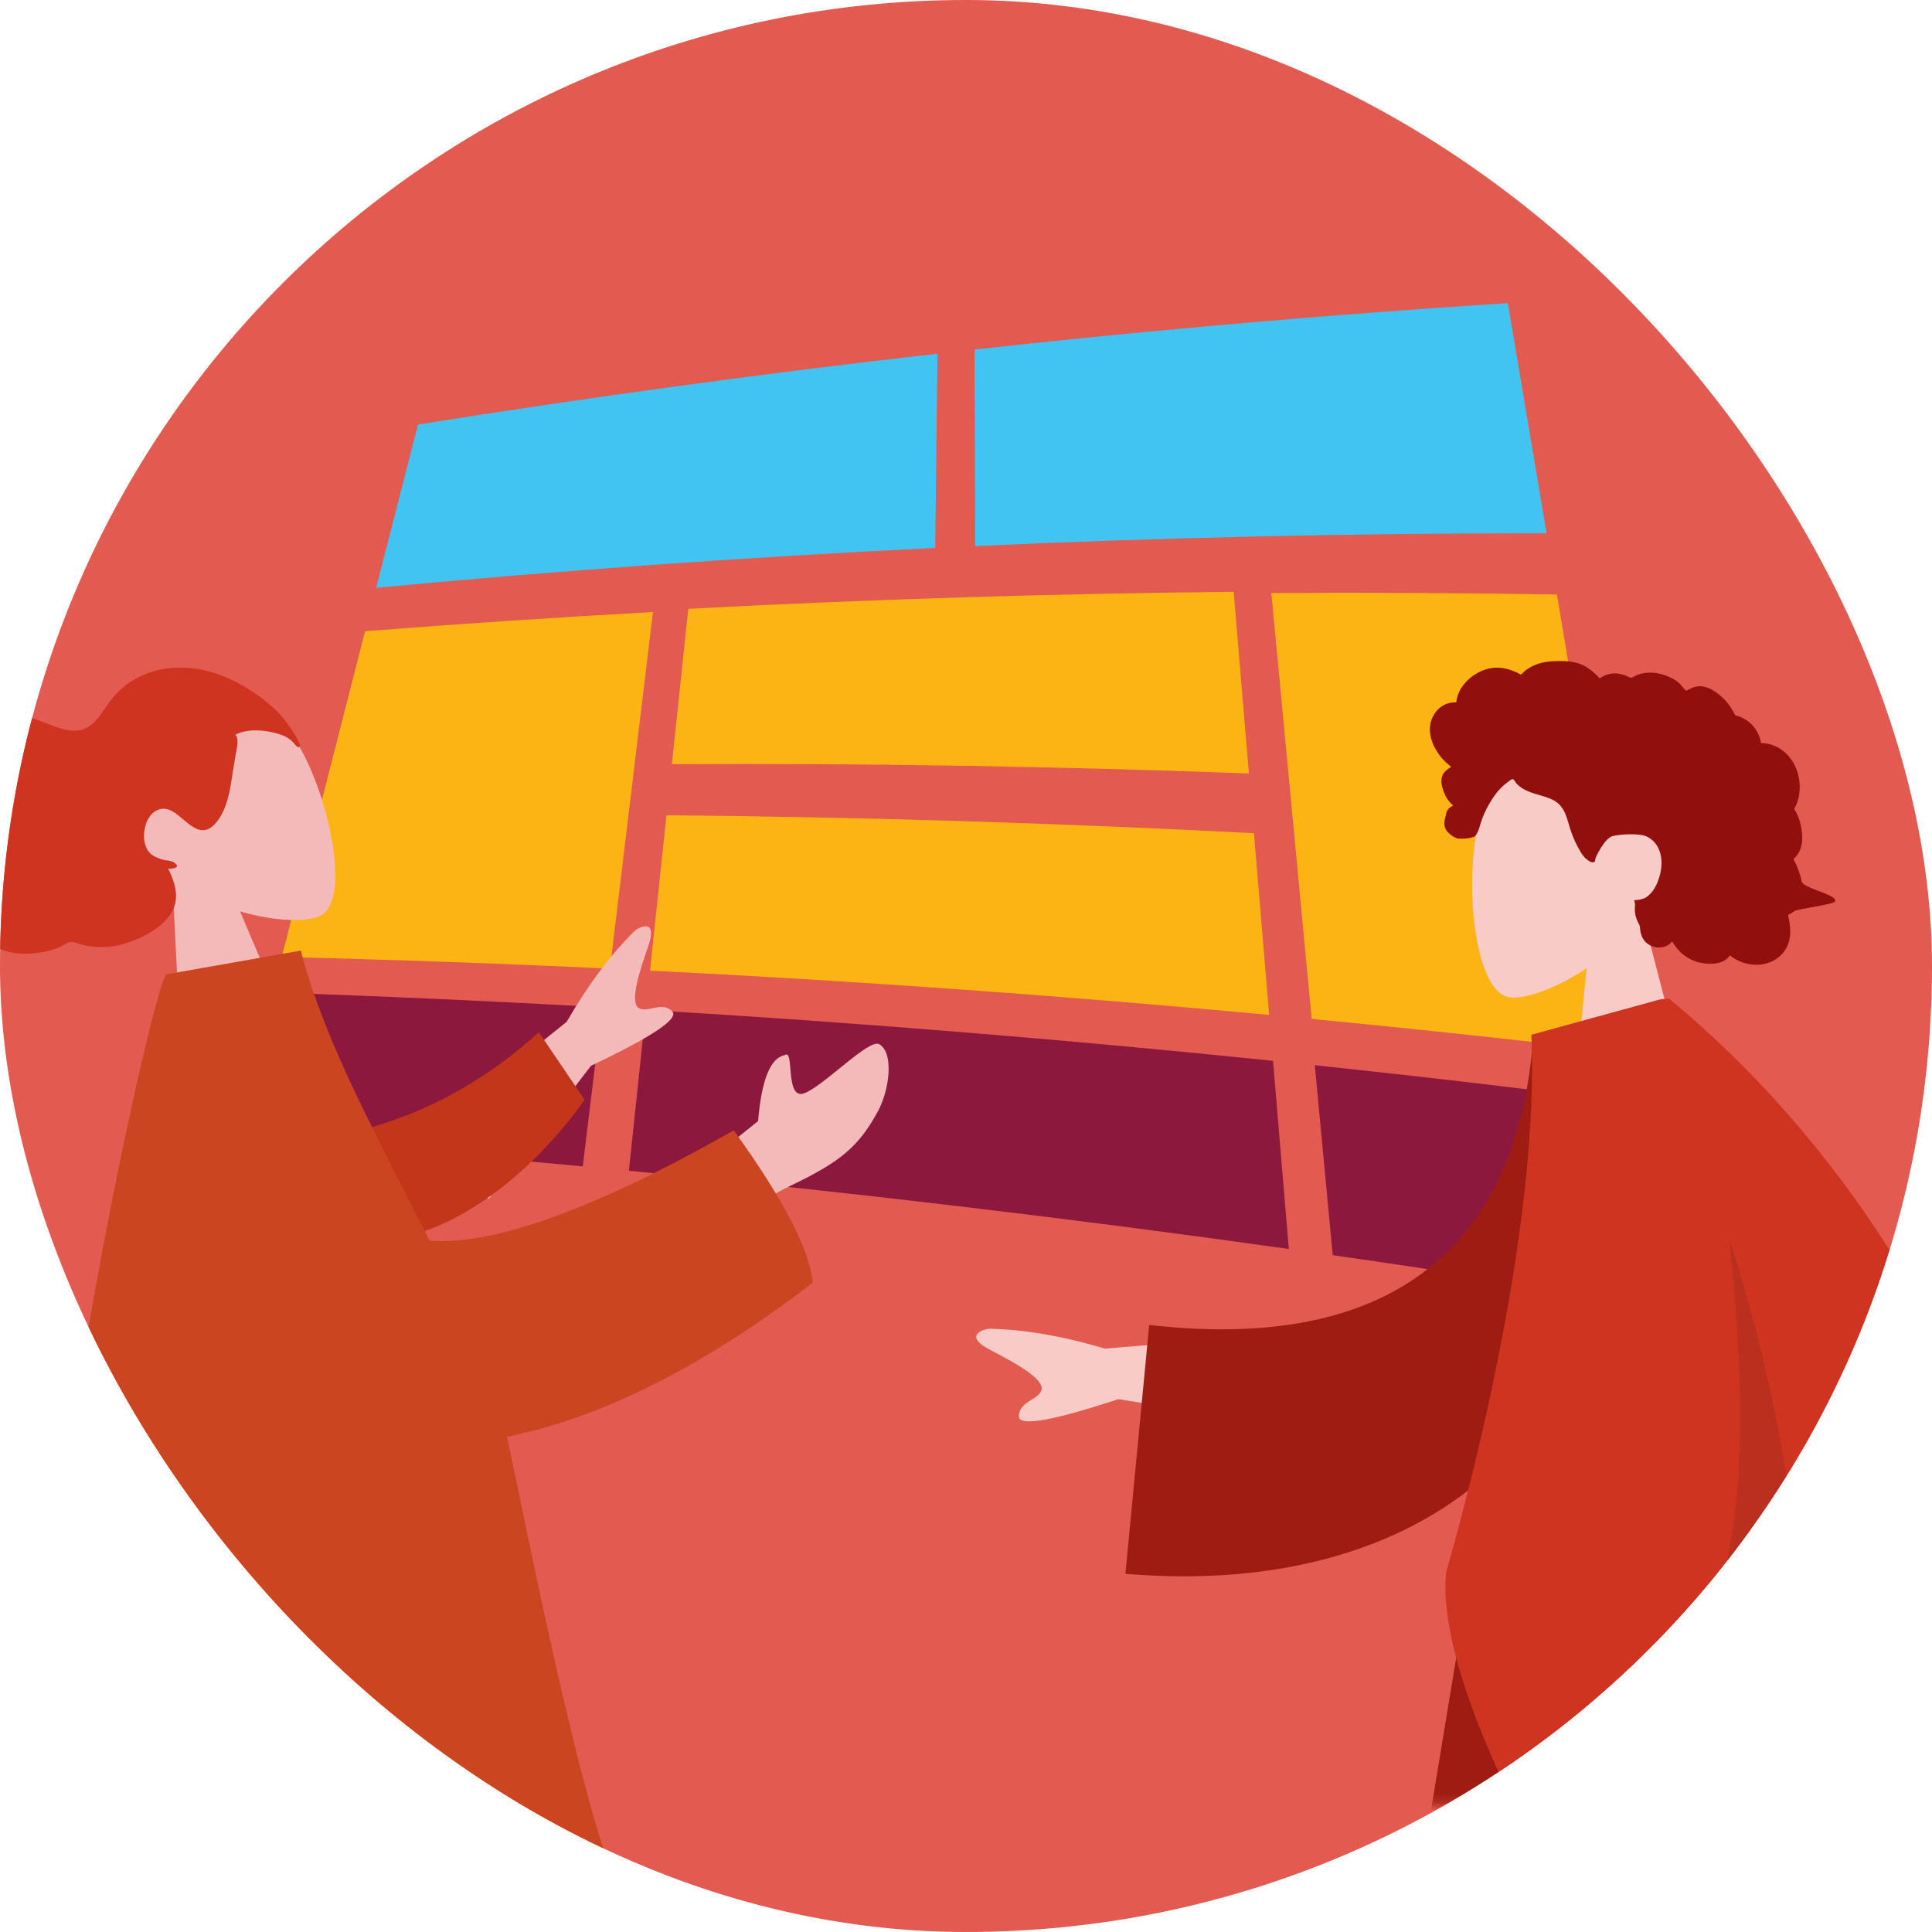 <svg width="231" height="231" viewBox="0 0 231 231" fill="none" xmlns="http://www.w3.org/2000/svg">
<g clip-path="url(#clip0_634_7321)">
<rect width="231" height="231" rx="115.5" fill="#E25A50"/>
<mask id="mask0_634_7321" style="mask-type:luminance" maskUnits="userSpaceOnUse" x="-198" y="8" width="452" height="179">
<path d="M253.516 8H-198V186.725H253.516V8Z" fill="white"/>
</mask>
<g mask="url(#mask0_634_7321)">
<path d="M49.973 50.761C48.307 57.266 46.645 63.773 44.979 70.277C67.216 68.187 89.502 66.6 111.819 65.515C111.909 57.773 111.998 50.032 112.088 42.29C91.308 44.642 70.601 47.47 49.973 50.761Z" fill="#42C4F2"/>
<path d="M171.162 36.857C152.907 38.141 134.693 39.787 116.531 41.788C116.551 49.623 116.571 57.455 116.59 65.29C139.342 64.258 162.123 63.743 184.917 63.757C183.374 54.588 181.834 45.415 180.291 36.247C177.248 36.439 174.205 36.645 171.162 36.857Z" fill="#42C4F2"/>
<path d="M149.327 92.484C126.343 91.618 103.34 91.246 80.333 91.369C80.987 85.177 81.641 78.985 82.297 72.796C104.013 71.651 125.752 70.971 147.505 70.762C148.112 78.003 148.719 85.243 149.327 92.484Z" fill="#FCB415"/>
<path d="M151.749 121.348C127.13 119.052 102.447 117.286 77.725 116.052C78.379 109.86 79.033 103.667 79.686 97.475C103.118 97.688 126.536 98.404 149.928 99.625C150.535 106.866 151.142 114.107 151.749 121.348Z" fill="#FCB415"/>
<path d="M77.227 120.747C76.55 127.158 75.873 133.57 75.193 139.981C101.581 142.529 127.89 145.649 154.099 149.332C153.468 141.836 152.841 134.336 152.21 126.84C127.279 124.271 102.278 122.24 77.227 120.747Z" fill="#8D183E"/>
<path d="M32.598 118.664C31.114 124.458 29.634 130.252 28.151 136.042C42.015 137.025 55.856 138.163 69.678 139.457C70.448 133.119 71.221 126.78 71.991 120.442C58.873 119.702 45.742 119.108 32.598 118.664Z" fill="#8D183E"/>
<path d="M157.205 127.361C157.919 134.934 158.635 142.503 159.349 150.076C173.064 152.044 186.749 154.168 200.408 156.447C199.034 148.281 197.663 140.117 196.293 131.951C183.281 130.275 170.253 128.745 157.205 127.361Z" fill="#8D183E"/>
<path d="M43.651 75.474C40.329 88.455 37.008 101.437 33.686 114.419C46.777 114.737 59.862 115.202 72.933 115.819C74.645 101.606 76.358 87.394 78.073 73.177C66.588 73.811 55.113 74.578 43.651 75.474Z" fill="#FCB415"/>
<path d="M152.011 70.911C153.617 87.885 155.223 104.856 156.833 121.829C169.699 123.067 182.547 124.451 195.38 125.981C192.304 107.68 189.227 89.382 186.151 71.08C174.769 70.898 163.39 70.838 152.011 70.911Z" fill="#FCB415"/>
</g>
<mask id="mask1_634_7321" style="mask-type:luminance" maskUnits="userSpaceOnUse" x="-207" y="37" width="452" height="179">
<path d="M244.516 37H-207V215.725H244.516V37Z" fill="white"/>
</mask>
<g mask="url(#mask1_634_7321)">
<path d="M202.428 132.545L187.999 133.166L189.698 115.774C185.905 118.289 182.129 119.587 180.313 119.202C175.761 118.236 174.639 101.783 177.845 95.14C181.05 88.496 198.834 84.896 200.29 97.721C200.795 102.171 199.092 106.236 196.461 109.608L202.428 132.545Z" fill="#F9CBC7"/>
<path d="M172.06 90.221C172.468 90.775 172.952 91.273 173.516 91.675C173.171 91.917 172.77 92.173 172.554 92.548C172.348 92.903 172.302 93.324 172.362 93.729C172.435 94.223 172.637 94.768 172.866 95.212C173.088 95.64 173.397 96.019 173.765 96.327C173.43 96.437 173.158 96.669 173.005 96.988C172.926 97.157 172.896 97.326 172.863 97.505C172.823 97.721 172.746 97.927 172.71 98.146C172.654 98.517 172.71 98.886 172.896 99.214C173.075 99.536 173.656 100.037 174.16 100.217C174.665 100.396 176.191 100.19 176.39 99.951C176.831 99.413 176.958 98.594 177.193 97.95C177.512 97.081 177.913 96.327 178.414 95.541C178.915 94.751 179.546 94.018 180.319 93.48C180.475 93.371 180.734 93.079 180.926 93.178C181.049 93.241 181.135 93.45 181.218 93.556C181.325 93.692 181.451 93.812 181.577 93.925C182.161 94.436 182.888 94.715 183.624 94.937C184.368 95.159 185.141 95.342 185.824 95.72C186.452 96.069 186.873 96.639 187.152 97.286C187.431 97.937 187.583 98.634 187.806 99.304C188.094 100.173 188.482 101.023 188.954 101.809C189.169 102.171 189.418 102.526 189.757 102.785C189.953 102.934 190.387 103.24 190.636 103.044C190.749 102.954 190.726 102.798 190.752 102.672C190.799 102.466 191.824 100.243 192.8 99.974C193.729 99.722 196.088 99.619 196.891 100.014C198.62 100.864 198.919 102.871 198.478 104.574C198.275 105.35 197.967 106.133 197.432 106.744C197.203 107.006 196.895 107.298 196.556 107.418C196.214 107.54 195.766 107.66 195.395 107.613C195.435 107.816 195.501 108.005 195.491 108.214C195.478 108.443 195.458 108.672 195.471 108.901C195.494 109.342 195.614 109.764 195.796 110.169C195.889 110.374 196.045 110.58 196.075 110.799C196.102 110.968 196.092 111.144 196.125 111.317C196.185 111.642 196.291 111.964 196.457 112.249C197.14 113.424 199.065 113.703 199.928 112.554C200.651 113.842 201.849 114.791 203.303 115.11C204.471 115.362 206.1 115.325 206.843 114.227C207.165 114.492 207.524 114.715 207.905 114.891C209.365 115.561 211.197 115.534 212.518 114.562C213.198 114.061 213.706 113.324 213.918 112.505C214.147 111.615 214.041 110.68 213.875 109.79C213.855 109.687 213.782 109.508 213.822 109.415C213.859 109.329 213.971 109.306 214.058 109.259C214.227 109.17 214.386 109.063 214.532 108.941C214.831 108.692 219.238 108.138 219.4 107.783C219.782 106.956 215.604 106.259 215.425 105.387C215.332 104.932 215.196 104.487 215.037 104.049C214.957 103.834 214.874 103.621 214.781 103.412C214.691 103.21 214.552 103.004 214.482 102.795C214.433 102.646 214.456 102.729 214.532 102.622C214.562 102.579 214.612 102.543 214.652 102.503C214.718 102.433 214.778 102.36 214.838 102.284C214.95 102.138 215.047 101.982 215.13 101.819C215.292 101.497 215.392 101.149 215.441 100.794C215.551 100.031 215.445 99.241 215.269 98.494C215.163 98.04 215.003 97.595 214.788 97.18C214.721 97.054 214.622 96.928 214.565 96.799C214.516 96.682 214.536 96.679 214.602 96.563C214.708 96.374 214.798 96.171 214.874 95.966C215.332 94.695 215.276 93.234 214.794 91.98C214.336 90.785 213.457 89.74 212.269 89.216C211.964 89.08 211.645 88.98 211.317 88.921C211.141 88.887 210.958 88.864 210.779 88.851C210.726 88.847 210.59 88.867 210.557 88.838C210.53 88.814 210.52 88.642 210.51 88.599C210.351 87.888 210.009 87.222 209.508 86.691C209.014 86.166 208.373 85.788 207.683 85.579C207.547 85.539 207.497 85.539 207.417 85.433C207.358 85.353 207.321 85.237 207.275 85.147C207.175 84.958 207.069 84.776 206.956 84.6C206.714 84.228 206.435 83.883 206.12 83.571C205.506 82.967 204.763 82.383 203.92 82.144C203.472 82.018 203.011 82.015 202.563 82.151C202.48 82.177 201.594 82.562 201.617 82.615C201.577 82.523 201.444 82.453 201.375 82.38C201.258 82.257 201.162 82.118 201.056 81.985C200.814 81.68 200.518 81.454 200.18 81.255C199.48 80.84 198.68 80.555 197.87 80.459C197.087 80.366 196.291 80.469 195.564 80.774C195.428 80.83 195.149 81.043 195.016 81.046C194.884 81.049 194.582 80.847 194.452 80.8C194.077 80.658 193.682 80.555 193.281 80.522C192.604 80.469 191.944 80.661 191.379 81.036C191.233 81.132 191.247 81.089 191.134 80.963C191.068 80.89 190.998 80.817 190.928 80.747C190.812 80.631 190.689 80.518 190.563 80.412C190.324 80.21 190.072 80.014 189.81 79.841C188.572 79.015 187.185 79.005 185.748 79.055C184.474 79.101 183.223 79.463 182.234 80.293C182.154 80.359 181.962 80.621 181.859 80.641C181.766 80.661 181.461 80.448 181.364 80.405C181.053 80.266 180.734 80.14 180.405 80.044C179.772 79.855 179.115 79.778 178.454 79.861C177.253 80.017 176.118 80.648 175.295 81.524C174.854 81.992 174.499 82.543 174.296 83.153C174.236 83.332 174.19 83.515 174.157 83.701C174.147 83.76 174.15 83.883 174.117 83.936C174.074 84.006 174.047 83.979 173.948 83.979C173.676 83.979 173.407 84.019 173.148 84.096C172.076 84.407 171.313 85.343 171.057 86.405C170.749 87.756 171.27 89.14 172.06 90.221Z" fill="#910F0C"/>
<path d="M176.512 183.661L154.378 317.713L165.93 317.215L183.763 259.972L209.378 182.248L176.512 183.661Z" fill="#9E1C12"/>
<path d="M154.195 170.543L133.717 167.291C125.786 169.903 121.824 170.59 121.824 169.345C121.827 167.477 124.339 167.367 124.542 166.11C124.748 164.852 121.575 163.043 118.492 161.461C115.409 159.874 117.065 159.088 118.167 158.875C122.265 158.919 126.924 159.708 132.138 161.251L156.03 159.231L154.195 170.543ZM250.759 211.722C251.694 213.431 258.298 218.465 262.851 221.309C264.679 222.45 264.012 224.04 263.359 224.481C258.049 228.082 254.286 224.255 249.471 222.264C244.195 220.081 244.925 226.857 240.747 225.198C241.885 222.321 244.603 216.945 243.063 213.557C242.379 212.05 234.12 195.368 218.291 163.508L231.452 162.894C243.047 193.115 249.484 209.392 250.759 211.722Z" fill="#F9CBC7"/>
<path d="M192.383 146.401C188.531 177.986 163.656 190.663 134.563 188.167L137.404 158.417C168.57 161.998 181.771 146.896 183.324 123.823L193.601 122.694C194.079 129.729 193.379 138.225 192.383 146.401Z" fill="#9E1C12"/>
<path d="M220.059 245.115C219.502 243.997 218.705 226.532 217.786 207.172L248.698 205.841C239.904 168.074 223.534 139.27 199.588 119.422L198.566 119.466L198.559 119.475L183.099 123.723C184.24 150.247 172.921 187.766 172.898 188.021C171.129 207.109 201.184 249.884 204.101 254.337C206.046 257.307 225.24 269.463 261.689 290.807L267.208 280.427C236.31 257.957 220.594 246.184 220.059 245.115Z" fill="#CE3420"/>
<path d="M206.762 148.18C210.681 160.06 213.306 172.743 215.065 186.213L206.493 186.581C208.481 177.671 208.571 164.872 206.762 148.18Z" fill="black" fill-opacity="0.1"/>
</g>
<path d="M20.605 105.215C17.171 102.848 14.395 99.565 13.562 95.274C11.162 82.91 28.767 81.055 33.694 86.3C38.621 91.545 42.392 107.183 38.438 109.417C36.863 110.307 32.967 110.206 28.704 108.975L35.378 124.663L21.771 128.309L20.605 105.215Z" fill="#F4BABA"/>
<path d="M35.718 88.705C35.37 87.947 34.804 87.154 34.337 86.475C33.734 85.599 32.981 84.866 32.19 84.195C30.701 82.935 29.038 81.879 27.303 81.1C24.135 79.675 20.5 79.34 17.35 80.61C15.76 81.252 14.334 82.304 13.255 83.713C12.28 84.985 11.472 86.689 9.912 87.213C8.214 87.785 6.222 86.684 4.581 86.113C2.733 85.471 0.864 85.141 -1.043 85.329C-4.239 85.646 -6.835 87.448 -8.271 90.522C-9.8 93.794 -10.382 98.148 -7.958 101.295C-7.51 101.879 -7.009 102.339 -6.378 102.665C-5.8 102.963 -4.973 103.219 -4.605 103.846C-4.215 104.507 -4.563 105.593 -4.621 106.299C-4.703 107.314 -4.715 108.358 -4.35 109.339C-3.747 110.947 -2.285 112.249 -0.898 113.039C0.513 113.846 2.054 114.109 3.601 114.011C4.635 113.944 5.663 113.781 6.638 113.445C7.122 113.277 7.521 113.023 7.973 112.785C8.409 112.554 8.701 112.607 9.168 112.757C11.319 113.451 13.416 113.381 15.488 112.637C17.237 112.01 19.181 111.022 20.311 109.406C21.566 107.614 21.03 105.744 20.112 103.843C20.569 103.933 21.722 103.758 20.838 103.14C20.487 102.894 19.956 102.899 19.566 102.804C19.113 102.692 18.638 102.52 18.236 102.25C16.613 101.156 17.089 97.919 18.519 97.024C20.642 95.692 22.035 98.827 23.916 99.23C24.995 99.463 25.811 98.53 26.34 97.66C27.048 96.494 27.376 95.115 27.608 93.737C27.799 92.603 27.953 91.463 28.156 90.333C28.252 89.806 28.656 88.275 28.132 87.845C29.701 87.071 31.731 87.266 33.399 87.784C34.089 87.998 34.648 88.291 35.142 88.866C35.248 88.989 35.507 89.37 35.694 89.337C36.047 89.28 35.806 88.895 35.718 88.705Z" fill="#CE3420"/>
<path d="M49.624 136.706L67.752 122.177C70.39 117.628 73.135 113.97 75.987 111.206C76.904 110.62 78.589 110.063 77.478 113.221C76.367 116.379 75.337 119.752 76.32 120.491C77.303 121.231 79.138 119.634 80.38 120.928C81.21 121.793 77.97 123.961 70.663 127.43L58.438 143.35L49.624 136.706ZM82.684 140.436L90.644 134.039C91.05 129.115 92.113 126.488 93.827 126.155C95.038 125.308 93.786 131.659 96.202 130.703C98.614 129.746 103.927 124.122 105.142 124.858C106.942 125.949 106.292 130.387 105.023 132.764C102.652 137.202 100.351 138.982 94.397 141.832C91.283 143.321 88.067 145.775 84.744 149.195L82.684 140.436Z" fill="#F4BABA"/>
<path d="M39.42 135.978C46.437 134.663 55.544 131.527 64.426 123.418L69.898 131.483C64.207 139.546 55.499 146.881 46.976 148.138C40.26 149.126 35.419 141.647 39.42 135.978Z" fill="#C4361A"/>
<path d="M51.361 148.355C59.15 148.899 71.277 144.5 87.737 135.154C93.683 143.399 96.829 149.469 97.178 153.364C83.501 163.89 71.204 169.677 60.608 171.785C62.058 178.039 69.901 219.177 74.482 226.736C71.165 238.957 16.934 232.385 6.849 236.283C-3.44 216.188 18.173 116.797 19.931 116.487L35.97 113.659C38.857 124.873 45.522 136.62 51.361 148.355Z" fill="#CC4521"/>
</g>
<defs>
<clipPath id="clip0_634_7321">
<rect width="231" height="231" rx="115.5" fill="white"/>
</clipPath>
</defs>
</svg>
